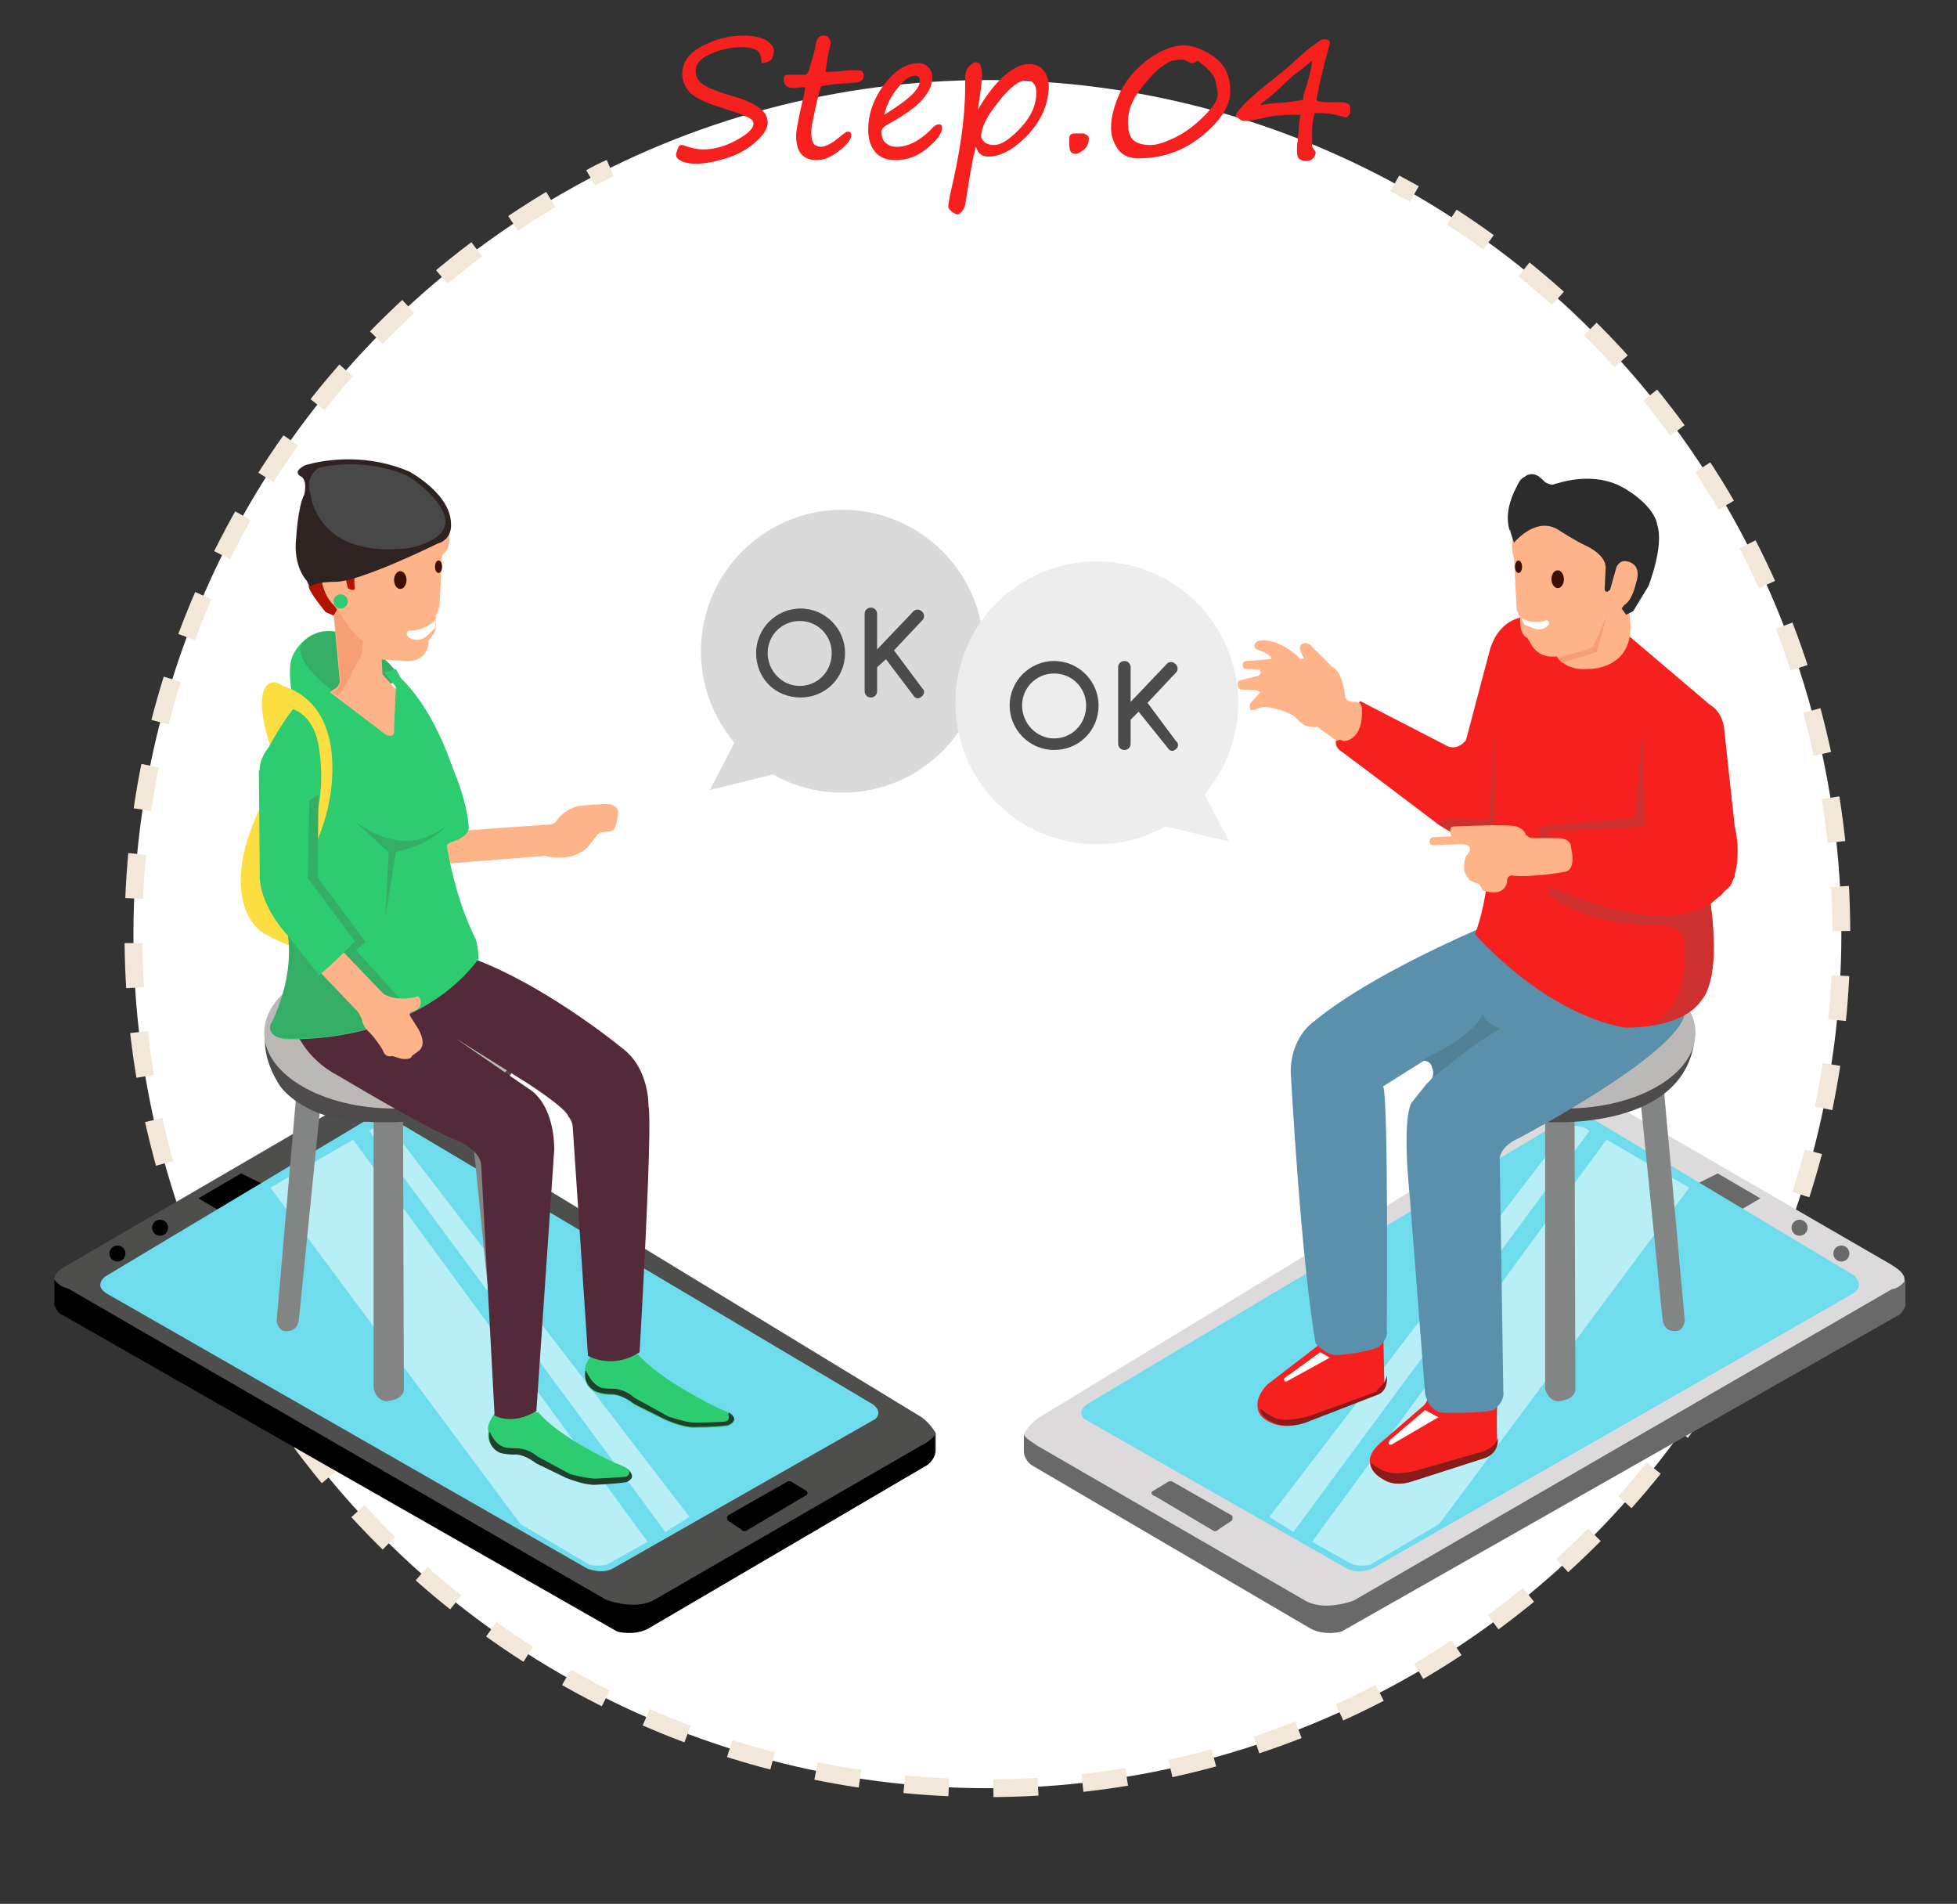 <?xml version="1.0" encoding="utf-8"?>
<!-- Generator: Adobe Illustrator 22.1.0, SVG Export Plug-In . SVG Version: 6.00 Build 0)  -->
<svg version="1.1" id="レイヤー_1" xmlns="http://www.w3.org/2000/svg" xmlns:xlink="http://www.w3.org/1999/xlink" x="0px"
	 y="0px" width="220px" height="214px" viewBox="0 0 220 214" style="enable-background:new 0 0 220 214;" xml:space="preserve">
<rect x="0" y="0" width="220" height="214" fill="#333333" stroke="none"/>
<style type="text/css">
	.st0{fill:#FFFFFF;}
	.st1{fill:none;stroke:#F3E7D9;stroke-width:2;stroke-miterlimit:10;}
	.st2{fill:none;stroke:#F3E7D9;stroke-width:2;stroke-miterlimit:10;stroke-dasharray:5.016,5.016;}
	.st3{enable-background:new    ;}
	.st4{fill:#F6201F;}
	.st5{fill:#DADADA;}
	.st6{fill:#4B4B4B;}
	.st7{fill:#EDEDED;}
	.st8{fill:#4E4F4D;}
	.st9{fill:#6FDCED;}
	.st10{fill:#B8EFF6;}
	.st11{fill:#838484;}
	.st12{fill:#4D4B4C;}
	.st13{fill:#BAB9B5;}
	.st14{fill:#2ECC71;}
	.st15{fill:#213F2D;}
	.st16{fill:#34AD65;}
	.st17{fill:#FFB389;}
	.st18{fill:#B21402;}
	.st19{fill:#2E2320;}
	.st20{fill:#400F04;}
	.st21{fill:#484848;}
	.st22{fill:#F79E75;}
	.st23{fill:#FDDE40;}
	.st24{fill:#54293A;}
	.st25{fill:#FEFEFC;}
	.st26{fill:#DCDADB;}
	.st27{fill:#686968;}
	.st28{fill:#891B1B;}
	.st29{fill:#5A90AC;}
	.st30{fill:#CE3030;}
	.st31{fill:#518196;}
	.st32{fill:#2B2C2B;}
</style>
<circle class="st0" cx="111" cy="105" r="96"/>
<g>
	<g>
		<path class="st1" d="M156.8,20.6c0.7,0.4,1.5,0.8,2.2,1.2"/>
		<path class="st2" d="M163.2,24.4C189.6,41.5,207,71.2,207,105c0,53-43,96-96,96s-96-43-96-96c0-36,19.9-67.4,49.2-83.9"/>
		<path class="st1" d="M66.4,20c0.7-0.4,1.5-0.8,2.2-1.1"/>
	</g>
</g>
<g class="st3">
	<path class="st4" d="M85.6,7.1c0-0.8-0.2-1.3-0.6-1.5c-0.4-0.2-1-0.3-1.6-0.3c-1.3,0-2.5,0.3-3.6,0.8c-1.1,0.5-1.6,1.1-1.6,1.9
		c0,0.5,0.2,1,0.7,1.4s1.5,0.8,3.1,1.3c1.5,0.4,2.7,0.9,3.3,1.4c0.7,0.5,1,1,1,1.7c0,0.7-0.5,1.4-1.4,2.2c-0.9,0.8-2,1.4-3.3,1.8
		c-1.3,0.4-2.4,0.6-3.3,0.6c-0.8,0-1.3-0.1-1.7-0.3c-0.4-0.2-0.6-0.4-0.6-0.7c0-0.2,0.1-0.4,0.2-0.7c0.1-0.3,0.2-0.4,0.4-0.4
		c0.1,0,0.3,0,0.4,0.1c0.7,0.2,1.3,0.4,2,0.4c1.2,0,2.4-0.3,3.7-1c1.3-0.7,2-1.3,2-1.9c0-0.3-0.2-0.5-0.6-0.7
		c-0.4-0.2-1.4-0.6-3-1.1c-2-0.6-3.3-1.3-3.7-1.9c-0.5-0.6-0.7-1.2-0.7-1.9c0-1.3,0.7-2.3,2.2-3.1c1.5-0.8,3-1.2,4.7-1.2
		c1.1,0,1.9,0.2,2.5,0.5c0.6,0.4,0.9,0.8,0.9,1.2c0,0.2-0.1,0.5-0.2,0.9C86.5,6.9,86.1,7.1,85.6,7.1z"/>
	<path class="st4" d="M92.8,8.1C93.4,8.1,94,8,94.6,8c0.6-0.1,1-0.1,1.4-0.1c0.5,0,0.8,0,0.9,0.1s0.2,0.2,0.2,0.5
		c0,0.5-0.4,0.8-1.1,0.8c-0.9,0.1-1.7,0.1-2.5,0.2s-1.2,0.2-1.2,0.2S92,10.6,91.7,12c-0.3,1.4-0.5,2.3-0.5,2.8
		c0,0.7,0.1,1.1,0.3,1.4c0.2,0.2,0.5,0.3,0.8,0.3c0.5,0,1.3-0.4,2.2-1.2c0.4-0.3,0.6-0.5,0.8-0.5c0.3,0,0.4,0.1,0.4,0.4
		c0,0.4-0.4,1-1.3,1.7c-0.9,0.7-1.7,1.1-2.6,1.1c-1.5,0-2.3-0.9-2.3-2.7c0-0.6,0.2-1.6,0.5-3c0.3-1.3,0.5-2.1,0.5-2.4
		c0-0.1-0.1-0.1-0.2-0.1l-1,0.1c-0.8,0-1.2-0.3-1.2-1c0-0.4,0.2-0.5,0.5-0.5h1.9c0.1,0,0.2-0.1,0.3-0.2c0.1-0.1,0.2-0.5,0.4-1.2
		c0.2-0.7,0.4-1.3,0.5-2c0.1-0.7,0.4-1,0.9-1c0.3,0,0.5,0.1,0.6,0.3c0.1,0.2,0.2,0.4,0.2,0.5c0,0.1-0.1,0.5-0.3,1.3L92.8,8.1z"/>
	<path class="st4" d="M105.9,14.4c0,0.6-0.6,1.4-1.7,2.3c-1.1,0.9-2.3,1.3-3.5,1.3c-1,0-1.8-0.3-2.3-0.9s-0.8-1.4-0.8-2.5
		c0-1.8,0.6-3.5,1.8-5.1c1.2-1.6,2.5-2.4,3.9-2.4c0.5,0,0.8,0.2,1.1,0.5c0.3,0.3,0.4,0.7,0.4,1.1c0,1-0.5,1.9-1.4,2.8
		c-0.9,0.9-2.2,1.7-3.8,2.6c-0.3,0.2-0.5,0.4-0.5,0.7c0,0.5,0.1,0.9,0.4,1.2c0.3,0.3,0.7,0.5,1.3,0.5c1.3,0,2.7-0.7,4.1-2.2
		c0.2-0.2,0.4-0.3,0.5-0.3C105.8,13.9,105.9,14.1,105.9,14.4z M99.4,12.9c2.6-1.6,4-2.8,4-3.8c0-0.4-0.2-0.6-0.5-0.6
		c-0.6,0-1.2,0.4-1.9,1.3C100.2,10.7,99.7,11.7,99.4,12.9z"/>
	<path class="st4" d="M109.7,16.5c-0.3,1.1-0.6,2.7-0.9,4.7l-0.3,1.8c0,0.2-0.2,0.5-0.3,0.7c-0.2,0.2-0.4,0.4-0.5,0.4
		c-0.2,0-0.4-0.1-0.7-0.3c-0.2-0.2-0.4-0.4-0.4-0.5c0-0.3,0.1-0.8,0.2-1.4c1.1-4.6,1.7-8.6,1.7-12.1l0-0.8c0-0.7,0.1-1.2,0.4-1.5
		s0.5-0.5,0.9-0.5c0.1,0,0.3,0.1,0.4,0.3s0.2,0.6,0.2,1c0,0.6-0.1,1.3-0.2,2.2c-0.2,1.1-0.2,1.7-0.3,1.9c0.9-1.6,1.9-2.9,2.9-3.8
		c1-0.9,2-1.4,2.9-1.4c0.6,0,1.2,0.2,1.6,0.7c0.4,0.5,0.6,1.1,0.6,1.7c0,2-0.8,3.9-2.3,5.5c-1.6,1.7-3.1,2.5-4.5,2.5
		c-0.4,0-0.7-0.1-0.9-0.3C110.1,17.3,109.9,17,109.7,16.5z M115.5,9c-0.9,0-2,0.8-3.3,2.5c-1.3,1.6-1.9,2.9-1.9,3.8
		c0,0.2,0.1,0.4,0.4,0.7c0.3,0.2,0.6,0.3,1,0.3c0.9,0,1.9-0.7,3.1-2c1.2-1.3,1.7-2.6,1.7-3.9c0-0.5-0.1-0.8-0.3-1
		C116,9.1,115.7,9,115.5,9z"/>
	<path class="st4" d="M121.6,15h0.2c0.1,0,0.2,0.1,0.4,0.2c0.2,0.1,0.2,0.3,0.2,0.4c0,0.4-0.1,0.6-0.2,0.8c-0.1,0.2-0.3,0.4-0.6,0.6
		c-0.3,0.2-0.5,0.3-0.6,0.3c-0.3,0-0.5-0.1-0.6-0.2s-0.2-0.4-0.2-1c0-0.5,0-0.8,0.1-0.9c0.1-0.1,0.2-0.2,0.4-0.2
		C120.9,15,121.2,15,121.6,15z"/>
	<path class="st4" d="M128,17.8c-1,0-1.8-0.3-2.3-1s-0.8-1.5-0.8-2.5c0-1.2,0.4-2.6,1.1-4.1c0.8-1.5,1.9-2.7,3.3-3.7
		c1.5-1,2.7-1.4,3.8-1.4c0.8,0,1.7,0.3,2.6,0.8c0.9,0.5,1.6,1.1,2,1.8c0.4,0.7,0.6,1.5,0.6,2.6c0,1.6-1.1,3.3-3.2,5
		S130.6,17.8,128,17.8z M134.6,6.8c-0.1,0.2-0.4,0.3-0.7,0.3c0,0-0.2-0.1-0.4-0.2c-0.2-0.1-0.4-0.2-0.5-0.2c-0.8,0-1.4,0.1-1.8,0.4
		c-0.4,0.2-1.1,0.7-1.8,1.5s-1.4,1.6-1.9,2.5s-0.7,1.8-0.7,2.7c0,1.1,0.3,1.8,0.8,2.1c0.5,0.3,1.1,0.4,1.7,0.4
		c0.8,0,1.7-0.3,2.9-0.9s2.2-1.4,3.2-2.4c1-1,1.5-1.8,1.5-2.4c0-0.3-0.1-0.8-0.2-1.2c-0.1-0.5-0.2-0.8-0.4-1
		c-0.1-0.2-0.4-0.5-0.7-0.8C135.1,7.2,134.8,6.9,134.6,6.8z"/>
	<path class="st4" d="M150.9,13.1c-0.9-0.3-1.9-0.4-3.1-0.4c-0.2,0.7-0.3,1.4-0.3,2l0,0.4v0.4l0,0.4c0,0.2,0,0.4,0,0.5
		s0.1,0.2,0.2,0.4c0.2,0.2,0.2,0.3,0.2,0.4c0,0.2-0.1,0.4-0.3,0.6c-0.2,0.2-0.4,0.3-0.6,0.3c-0.5,0-0.8-0.1-1-0.3
		c-0.2-0.2-0.2-0.6-0.2-1c0-0.2,0-0.6,0.1-1.1c0-0.5,0.1-0.9,0.1-1.1c0-0.6,0.1-1.2,0.2-1.7c-0.1,0-0.4,0-0.7,0
		c-1.3,0-2.4,0.1-3.2,0.3c-0.9,0.2-1.7,0.4-2.4,0.4c-0.3,0-0.6-0.2-1-0.6c0.3-0.8,1.8-2.2,4.6-4.4c0.9-0.7,1.6-1.3,2.1-1.8
		c0.6-0.5,1.2-1.1,1.9-1.6c0.7-0.5,1.1-0.8,1.2-0.8c0.5,0,0.8,0.1,0.8,0.4c0,0.2-0.2,0.8-0.5,1.9c-0.5,2.1-0.9,3.7-1,4.6
		c0.4,0.2,1.1,0.2,2.2,0.2h0.6c0.4,0,0.6,0.1,0.8,0.2c0.2,0.1,0.2,0.5,0.2,0.9c0,0.1-0.1,0.3-0.2,0.4s-0.2,0.2-0.4,0.2
		C151.2,13.2,151,13.1,150.9,13.1z M147.5,6.8c-0.2,0.2-0.8,0.7-1.6,1.3c-0.7,0.5-1.2,1-1.5,1.3c-0.7,0.7-1.6,1.5-2.7,2.3
		c0,0.1,0.1,0.1,0.2,0.1c0.2-0.1,1.2-0.2,2.7-0.3c0.9-0.1,1.5-0.2,1.9-0.3c0-0.4,0.1-0.8,0.3-1.3C147.3,8.3,147.5,7.2,147.5,6.8z"/>
</g>
<g>
	<g>
		<circle class="st5" cx="94.7" cy="73.2" r="15.9"/>
		<polygon class="st5" points="84.8,79.2 79.8,88.8 89.5,86.4 		"/>
		<g class="st3">
			<path class="st6" d="M85,73.4c0-2.7,2.2-5,5-5c2.8,0,5,2.3,5,5c0,2.8-2.2,5-5,5C87.1,78.4,85,76.2,85,73.4z M86.3,73.4
				c0,2,1.6,3.7,3.6,3.7s3.6-1.6,3.6-3.7c0-2-1.6-3.6-3.6-3.6S86.3,71.4,86.3,73.4z"/>
		</g>
		<g class="st3">
			<path class="st6" d="M103.6,78.3c-0.1,0.1-0.3,0.2-0.4,0.2c-0.2,0-0.4-0.1-0.5-0.3l-3.1-4.1L98.6,75v2.7c0,0.4-0.3,0.7-0.7,0.7
				c-0.4,0-0.7-0.3-0.7-0.7v-8.7c0-0.4,0.3-0.7,0.7-0.7c0.4,0,0.7,0.3,0.7,0.7V73l4-4.2c0.2-0.3,0.7-0.4,1-0.1
				c0.3,0.2,0.4,0.7,0.1,1l-3.2,3.4l3.2,4.3C104,77.6,103.9,78.1,103.6,78.3z"/>
		</g>
	</g>
	<g>
		<circle class="st7" cx="123.3" cy="79" r="15.9"/>
		<polygon class="st7" points="128.5,92.3 138.2,94.6 133.2,85.1 		"/>
		<g class="st3">
			<path class="st6" d="M113.5,79.3c0-2.7,2.2-5,5-5c2.8,0,5,2.3,5,5c0,2.8-2.2,5-5,5C115.7,84.3,113.5,82,113.5,79.3z M114.9,79.3
				c0,2,1.6,3.7,3.6,3.7s3.6-1.6,3.6-3.7c0-2-1.6-3.6-3.6-3.6S114.9,77.3,114.9,79.3z"/>
		</g>
		<g class="st3">
			<path class="st6" d="M132.2,84.2c-0.1,0.1-0.3,0.2-0.4,0.2c-0.2,0-0.4-0.1-0.5-0.3L128,80l-0.9,0.9v2.7c0,0.4-0.3,0.7-0.7,0.7
				c-0.4,0-0.7-0.3-0.7-0.7V75c0-0.4,0.3-0.7,0.7-0.7c0.4,0,0.7,0.3,0.7,0.7v3.9l4-4.2c0.2-0.3,0.7-0.4,1-0.1c0.3,0.2,0.4,0.7,0.1,1
				l-3.2,3.4l3.2,4.3C132.5,83.5,132.5,84,132.2,84.2z"/>
		</g>
	</g>
</g>
<g>
	<path class="st8" d="M6.1,143.8v2.9c0,0,0.4,1,0.9,1.1l62.5,35.5c0,0,1.8,0.5,3.4-0.3l31.4-18.4c0,0,0.9-0.6,0.9-1.6v-1.9
		c0,0-0.6-1.1-1.6-1.8l-59.3-36.1c0,0-2.4-1.1-4.9,0.5L7.6,142.2C7.6,142.2,6.1,142.9,6.1,143.8z"/>
	<circle cx="13.2" cy="140.9" r="0.9"/>
	<circle cx="18" cy="138" r="0.9"/>
	<polygon points="25.4,136.5 22.3,134.7 27.1,131.9 30.4,133.5 	"/>
	<path d="M105.1,161.2v1.9c0,1-0.9,1.6-0.9,1.6l-31.4,18.4c-1.6,0.8-3.4,0.3-3.4,0.3L7,147.8c-0.5-0.1-0.9-1.1-0.9-1.1v-2.9
		c0,0,0.6,0.9,1.5,1l60.5,35c0,0,3.3,1.3,5.5,0l30.1-17.4C103.8,162.4,105.1,161.6,105.1,161.2z"/>
	<path class="st9" d="M12,145.4l54,30.9c0,0,1.6,0.7,2.9,0l29.5-16.8c0,0,0.9-0.7-0.2-1.6L44,125.7c0,0-1.3-0.7-2.3-0.1l-29.9,17.9
		C11.8,143.5,10.5,144.5,12,145.4z"/>
	<path d="M90.4,168.2L84,172c-0.4,0.3-0.7-0.1-0.7-0.1l-1.5-1c-0.2-0.5,0.1-0.6,0.1-0.6l6.5-3.7c0,0,0.4-0.3,0.8,0.1l1.5,0.9
		C90.7,167.6,91,168,90.4,168.2z"/>
	<path class="st10" d="M58.5,171.3l7.8,4.6c0,0,1.6,0.3,2.4-0.3l4.1-2.3l-33.1-45.2l-9.3,5.4L58.5,171.3z"/>
	<path class="st10" d="M74.8,172.2l-33.3-45.1c0,0,1.2-0.9,2.4-0.4l33.6,43.8L74.8,172.2z"/>
</g>
<g>
	<g>
		<path class="st11" d="M33.5,120.8l-2.4,27.7c0,0,0.2,1.1,0.9,1.1c0,0,1.4,0.3,1.6-1.3l2.8-27.8L33.5,120.8z"/>
		<path class="st11" d="M55.2,120.8l2.5,27.7c0,0-0.2,1.1-0.9,1.1c0,0-1.4,0.3-1.6-1.3l-2.8-27.8L55.2,120.8z"/>
		<path class="st11" d="M42,123.4v32.7c0,0,0.3,1.4,1.5,1.4c0,0,1.9-0.1,1.9-1.4L45.3,123L42,123.4z"/>
		<path class="st12" d="M31.5,122.1c0,0,2.7,4,10.1,4c0,0,15.3,1.3,17.1-8.6L30.6,114C30.7,114,28.2,117,31.5,122.1z"/>
		<ellipse class="st13" cx="44.3" cy="116.1" rx="14.6" ry="8.5"/>
	</g>
	<g>
		<path class="st14" d="M71.7,152.3l-3.8-1.4c0,0-2.5,2.1-2.1,3.3c0,0-0.4,1.6,1.2,2.3c0,0,0.7,0.3,1.7,0.3c0,0,1.1-0.2,2.6,1.1
			l3.4,1.7c0,0,1.9,0.9,3.3,0.9c0,0,2.5,0,3.8-0.2c0,0,2.2-0.8-1-2c0,0-6.6-3.1-9.2-6.2"/>
		<path class="st15" d="M82,158.8c1.3,0.9-0.2,1.4-0.2,1.4c-1.3,0.2-3.8,0.2-3.8,0.2c-1.4,0-3.3-0.9-3.3-0.9l-3.4-1.7
			c-1.6-1.2-2.6-1.1-2.6-1.1c-1,0-1.7-0.3-1.7-0.3c-1.5-0.7-1.2-2.3-1.2-2.3h0.1c0,0,0.5,1.4,1.7,1.9c0,0,0.5,0.1,1.2,0.1
			c0,0,1.3-0.1,2.5,1l3.8,2.1c0,0,2,0.7,2.9,0.7c0,0,2.3,0,3.4-0.1c0,0,0.7,0,0.5-0.7V158.8z"/>
		<path class="st14" d="M60.5,158.8l-3.7-1.3c0,0-2.3,2.2-1.9,3.4c0,0-0.3,1.6,1.2,2.3c0,0,0.7,0.3,1.6,0.2c0,0,1.1-0.2,2.5,1
			l3.3,1.6c0,0,1.9,0.8,3.2,0.8c0,0,2.4-0.1,3.6-0.3c0,0,2.1-0.9-1-2c0,0-6.4-2.8-8.9-5.9"/>
		<path class="st15" d="M70.5,165.2c1.3,0.9-0.1,1.4-0.1,1.4c-1.2,0.2-3.6,0.3-3.6,0.3c-1.3,0-3.2-0.8-3.2-0.8l-3.3-1.6
			c-1.6-1.2-2.5-1-2.5-1c-1,0-1.6-0.2-1.6-0.2c-1.5-0.7-1.2-2.3-1.2-2.3h0.1c0,0,0.5,1.4,1.7,1.7c0,0,0.5,0.1,1.2,0.1
			c0,0,1.2-0.1,2.4,0.9l3.7,2c0,0,1.9,0.5,2.8,0.5c0,0,2.2-0.1,3.3-0.2c0,0,0.7,0,0.5-0.7L70.5,165.2z"/>
		<g>
			<path class="st14" d="M33.9,82.3c0,0-2.2-6.5-0.9-8.8c0,0,2.3-4.8,7.5-1.3c0,0,3.5,1.9,4.4,4L33.9,82.3z"/>
			<path class="st16" d="M39.5,79.2l5.5-2.9c-0.9-2.1-4.4-4-4.4-4c-3.3-2.2-5.5-1.2-6.5-0.1C34,72.2,31.9,74.1,39.5,79.2z"/>
		</g>
		<path class="st17" d="M37.5,69.1l0.7,7.5c0,0-0.1,0.7-0.7,0.9l-1.6,1.4l7.8,7.3l1-0.5l-0.1-8.1L43,75.8l-0.2-3.5l-4.9-3.8
			L37.5,69.1z"/>
		<path class="st17" d="M34.8,65.9c0,0,1.1,2.4,2.1,2.9l0.7,0.2l2.7,3.7c0,0,0.9,1.4,1.9,1.4l3.4,0.2c0,0,1.1,0.1,1.7-0.4
			c0,0,0.9-0.5,0.9-1.9l0.5-0.7c0,0,0.4-0.1,0.3-2.1l0.4-1l0.3-5.8c0,0,1.6-1,0.4-3.5l-15.2,5.8L34.8,65.9z"/>
		<path class="st18" d="M36,63.9c0,0,0,2.7,1.5,4.1l0.4,0.5l-0.4,0.7l-0.9-0.4c0,0-1.9-2.3-1.9-2.9l0.2-1.5L36,63.9z"/>
		<path class="st18" d="M38.7,64.4l0.4,1.7c0,0,0.1,0.1,0.4,0.2c0,0,0.4,0.1,0.4-0.2c0,0-0.3-1.9,0.4-2.3L38.7,64.4z"/>
		<path class="st19" d="M34.5,65.3c0,0-1.6-1.6-1.2-4.9c0,0,0.2-3.5,0.9-4.8c0,0,0.4-1.5-0.3-2c0,0-1.2-0.5,0.4-1.3
			c0,0,5.6-1.9,11.7,0.7c0,0,4.7,2.5,4.7,5.9c0,0,0.2,1.7-1.5,2.2c0,0-8.9,4.4-11.6,4.3c0,0-2.1,0-2.7,0.5
			C34.8,65.9,34.6,65.6,34.5,65.3z"/>
		<ellipse class="st20" cx="45" cy="65.2" rx="0.7" ry="1"/>
		<ellipse class="st20" cx="49.3" cy="63.7" rx="0.4" ry="0.7"/>
		<circle class="st14" cx="38.3" cy="67.6" r="0.8"/>
		<path class="st21" d="M49.8,59.6c-0.9,1.5-3.8,2-3.8,2c-10.5,1.3-11.1-6.1-11.1-6.1c-0.7-1.9,0.9-2.9,0.9-2.9s4.4-1.3,9.6,0.7
			c0,0,2.1,1,3.8,3.2C49,56.4,50.7,58,49.8,59.6z"/>
		<path class="st22" d="M38,68.5c0,0,1.5,2.9,2.8,3.5l-0.1,1.5l-2.4,4.4l-0.4,0.3l-0.5-0.4c0,0,0.8-0.4,0.9-1.1l-0.7-7.5L38,68.5z"
			/>
		<path class="st23" d="M32.6,106.3c0,0-2.9-1.1-3.7-2c0,0-4.4-3.7,0.4-13.6l3.3,3.2l0.9,10.4L32.6,106.3z"/>
		<path class="st17" d="M50.1,93.5l11.3-0.8c0,0,0.9,0.1,1.2-0.5c0,0,0.8-1.2,2.4-1.6c0,0,2.8-0.3,3.5-0.2c0,0,1,0.1,1,1
			c0,0-0.1,0.9-0.4,1.7c-0.2,0.4-1,0.4-1,0.4c-0.8,0-1,0.4-1,0.4l-1,1.3c-2,1.9-4.8,1-4.8,1l-12.6,1L50.1,93.5z"/>
		<path class="st23" d="M30.4,83.9c0,0-2.3-6.5,0.2-7.2c0,0,1.6-0.3,2.5,2.6L30.4,83.9z"/>
		<path class="st24" d="M51.3,107.1c9.2,2.8,19,11,19,11c2.7,2.3,2.6,6.2,2.6,6.2c0.5,2.1-1,27.7-1,27.7c-3.1,2-5.8,0.4-5.8,0.4
			l-1.7-25.5c0-0.9-0.5-1.4-0.5-1.4c-0.3-1-4.7-3.8-4.7-3.8l-8-5l8.7,6c2.6,2.2,2.4,6.6,2.4,6.6l-2,29.3c-2.8,1.7-4.7,0.5-4.7,0.5
			L54.1,131c-0.1-1.7-2.5-2.7-2.5-2.7c-3.6-1.4-13.6-7.4-13.6-7.4c-5.2-2.7-5.7-8-5.7-8L51.3,107.1z"/>
		<path class="st14" d="M50.2,94.8c0,0,0.8,5.9,3.3,10.8c0.3,1.1,0.3,2.2,0.3,2.2c-7.5,9.9-21.8,9-21.8,9c-2-0.3-1.5-1.5-1.5-1.5
			s4.7-8.4,0-15.3l-1-11.6c0,0-1.1-2.2,0.7-4.4c0,0,3.1-5.9,5.7-7.1l7.5,5.7c0,0,1.1,0.5,0.9-0.7l0.2-4.7l-1.3-1.6l1.3-0.4
			c0-0.1,3.4,6.6,5.3,8.8c0,0,2.6,4.8,2.9,9C52.7,94.3,50.2,94.8,50.2,94.8"/>
		<path class="st16" d="M43,115.1c-5.8,2-11.1,1.6-11.1,1.6c-2-0.3-1.5-1.5-1.5-1.5s4.7-8.4,0-15.3l11.6,14.3L43,115.1z"/>
		<path class="st23" d="M34.8,96.3C38.7,88.9,37,83,37,83c-1.3-5.7-6.2-6.1-6.2-6.1l0.4,2.5c0,0,4.1-0.4,4.7,5c0,0,1.3,6.9-2.5,11.9
			L34.8,96.3z"/>
		<polygon class="st16" points="35.8,89.3 35.7,98.6 41.1,105.9 40,106.8 45,112.3 43.2,112.1 37.4,106.3 33.5,98.8 34.4,90.2 		"/>
		<path class="st17" d="M34,107.2l6.2,6.5c0,0,0.5,0.7,0.5,1c0,0,0.1,0.5,0.4,0.9c0,0,0.8,0.8,1,1.1c0,0,0.8,1,1,1.5
			c0,0,0.2,0.7,1,0.5l1,0.3c0,0,1.1,0.2,1.2-0.3l0.4-0.3l0.4-0.3c0,0,1.1-0.7-0.3-2.8l-0.7-1.1c0,0-0.2-0.5,0.3-0.5
			c0,0,1-0.3,0.9-1.1c0,0-0.1-0.9-0.7-0.5c0,0-2.1,0.5-3.5-0.4l-7.1-7.4L34,107.2z"/>
		<path class="st14" d="M34.8,88.9l-0.2,9.8l5.3,7.1c0,0-2.3,2.4-4,3.8c-2.7-3.3-3.6-4.5-3.6-4.5s-3.3-3.4-3.1-7.1l-0.1-11.4
			L34.8,88.9z"/>
		<path class="st25" d="M49,69.6c0,0-1,1.3-3.1,1.3c0,0-0.4,0.3,0,0.7c0,0,1.1,0.9,2.3-0.3l0.7-0.7C48.9,70.4,49.1,69.7,49,69.6z"/>
		<path class="st14" d="M52.6,93.2C50.4,80.4,44.8,76,44.8,76l-0.1,6.5l3.9,13.4c0.7,3.1,0.9-0.4,0.9-0.4L52.6,93.2z"/>
		<path class="st16" d="M50.3,92.7C44.7,97.4,39,91.5,39,91.5l4.7,4.3l-0.4,7.4l1.2-7.4C44.5,95.7,48.1,95.2,50.3,92.7z"/>
	</g>
</g>
<g>
	<path class="st26" d="M214.1,143.8v2.9c0,0-0.4,1-0.9,1.1l-62.5,35.5c0,0-1.8,0.5-3.4-0.3L116,164.7c0,0-0.9-0.6-0.9-1.6v-1.9
		c0,0,0.6-1.1,1.6-1.8l59.3-36.1c0,0,2.4-1.1,4.9,0.5l31.8,18.4C212.6,142.2,214.1,142.9,214.1,143.8z"/>
	<circle class="st27" cx="207" cy="140.9" r="0.9"/>
	<circle class="st27" cx="202.3" cy="138" r="0.9"/>
	<polygon class="st27" points="194.8,136.5 197.9,134.7 193.1,131.9 189.9,133.5 	"/>
	<path class="st27" d="M115.1,161.2v1.9c0,1,0.9,1.6,0.9,1.6l31.4,18.4c1.6,0.8,3.4,0.3,3.4,0.3l62.5-35.5c0.5-0.1,0.9-1.1,0.9-1.1
		v-2.9c0,0-0.6,0.9-1.5,1l-60.5,35c0,0-3.3,1.3-5.5,0l-30.1-17.4C116.5,162.4,115.1,161.6,115.1,161.2z"/>
	<path class="st9" d="M208.3,145.4l-54,30.9c0,0-1.6,0.7-2.9,0l-29.5-16.8c0,0-0.9-0.7,0.2-1.6l54.2-32.3c0,0,1.3-0.7,2.3-0.1
		l29.9,17.9C208.5,143.5,209.7,144.5,208.3,145.4z"/>
	<path class="st27" d="M129.9,168.2l6.4,3.8c0.4,0.3,0.7-0.1,0.7-0.1l1.5-1c0.2-0.5-0.1-0.6-0.1-0.6l-6.5-3.7c0,0-0.4-0.3-0.8,0.1
		l-1.5,0.9C129.5,167.6,129.2,168,129.9,168.2z"/>
	<path class="st10" d="M161.8,171.3l-7.8,4.6c0,0-1.6,0.3-2.4-0.3l-4.1-2.3l33.1-45.2l9.3,5.4L161.8,171.3z"/>
	<path class="st10" d="M145.4,172.2l33.3-45.1c0,0-1.2-0.9-2.4-0.4l-33.6,43.8L145.4,172.2z"/>
</g>
<g>
	<g>
		<path class="st11" d="M165.2,120.8l-2.5,27.7c0,0,0.2,1.1,0.9,1.1c0,0,1.4,0.3,1.6-1.3l2.8-27.8L165.2,120.8z"/>
		<path class="st11" d="M186.9,120.8l2.5,27.7c0,0-0.2,1.1-0.9,1.1c0,0-1.4,0.3-1.6-1.3l-2.8-27.8L186.9,120.8z"/>
		<path class="st11" d="M173.7,123.4v32.7c0,0,0.3,1.4,1.5,1.4c0,0,1.9-0.1,1.9-1.4L177,123L173.7,123.4z"/>
		<path class="st12" d="M163.2,122.1c0,0,2.7,4,10.1,4c0,0,15.3,1.3,17.1-8.6l-28.1-3.5C162.4,114,159.9,117,163.2,122.1z"/>
		<ellipse class="st13" cx="176" cy="116.1" rx="14.6" ry="8.5"/>
	</g>
	<g>
		<path class="st4" d="M160.6,155.9c0,0,0.3,1.5-0.8,2.3l-4.4,3.8c0,0-1.6,1.2-1.4,2.4c0,0,0,1.1,1.5,1.9c0,0,1.2,0.9,3.2,0.2
			l8.1-2.6c0,0,1.6-0.4,1.5-2.3c0,0-0.1-2.9,0.1-5.3L160.6,155.9z"/>
		<path class="st28" d="M168.4,161.6c0.1,1.9-1.5,2.3-1.5,2.3l-8.1,2.6c-2.1,0.7-3.2-0.2-3.2-0.2c-1.6-0.8-1.5-1.9-1.5-1.9
			s1.2,1.2,2.9,1.2c0,0,1.2,0,2.2-0.3l7.7-2.2C166.8,163.1,168.2,162.6,168.4,161.6z"/>
		<path class="st4" d="M148.2,149.1l-0.1,2.2l-5.6,4.3c0,0-1.4,1.3-1.1,2.7c0,0,0,1.1,1.7,1.7c0,0,1.4,0.7,3.4-0.1l8-3.1
			c0,0,1.3-0.3,1.1-2.2l-0.1-5.2L148.2,149.1z"/>
		<path class="st28" d="M155.9,154.6c0.2,1.9-1.1,2.2-1.1,2.2l-8,3.1c-2,0.7-3.4,0.1-3.4,0.1c-1.9-0.7-1.7-1.7-1.7-1.7
			s1,1.1,2.5,1.3c0,0,1.7,0,3.2-0.5l7.4-2.7C154.6,156.2,155.7,155.8,155.9,154.6z"/>
		<path class="st29" d="M170.8,102.5c0,0-15.5,6-23.2,12.4c0,0-2.5,1.7-2.5,5.6c0,0,1.1,20.7,2.8,30.5c0,0,0.8,1,2,1.3
			c0.3,0.1,3.5-0.2,5.1-0.9c0,0,1.1-0.9,0.9-1.9c0,0,0.2-25.8-0.4-27.4l4.3-2.7c0,0,1.2-0.9,1.4,0.4c0,0,0.5,0.9-0.8,2l-1.6,2
			c0,0-1.3,0.8-0.3,10.9l1.7,21.9c0,0,0.3,2.1,2.1,2.2c0,0,4.1,0.1,5.6-0.3c0,0,1.3-0.9,1.1-2.1l-0.4-25.9c0,0-0.3-1.5,2.2-2.6
			c0,0,17.9-9.4,18.6-14L170.8,102.5z"/>
		<path class="st4" d="M150.7,84.4c0.2,0.1,10.9,8.2,10.9,8.2s3.8,2.8,5.8,1.5c0.4,0-0.1,7.3-1.6,10.9c0,0,7.6,8.8,16.8,10.5
			c0,0,6.4,0.3,8.7-3.1c0,0,2.1-2,1.1-9.7l-0.1-1.1l2.2-2c0,0,1.5-2.4,0.5-6.8l-1.2-11.1c0,0-0.2-1.7-1.6-2.5l-10-8.5l-9.9-1.4
			c0,0-3.5-0.5-4.8,3.7l-2.7,10.2c0,0-1,1.4-2.4,0.5l-9.5-4.9l-2.6,4.1C150.2,83.1,149.9,83.8,150.7,84.4z"/>
		<polygon class="st30" points="173.2,94.4 173,92.9 183.8,91.9 184.6,82.2 185.4,93.8 		"/>
		<path class="st30" d="M174.2,98.6l-0.1,2c0,0,3.7,3.4,12.1,3.4c0,0,2.6-0.3,3.1,1.6c0,0,1,7.2-3.6,9.6c0,0,5.7-0.4,6.6-5.3
			c0,0,0.9-4.4-0.3-10L174.2,98.6z"/>
		<polygon class="st30" points="168,95.2 168.1,80.9 167.4,92.1 162.5,92 161.6,92.6 164.7,94.2 		"/>
		<path class="st4" d="M174.2,93.5v6.1c0,0,12.2,6,18.1,1.9l1.2-0.9l1.5-2v-5.1l-1.3-11.2l-9-0.1l0.2,10.7L174.2,93.5z"/>
		<path class="st17" d="M163.4,92.9c0,0,6.4-0.3,7.1,0c0,0,0.9,0.3,1,0.9c0,0,0.4,0.4,0.7,0.4h2.7c0,0,1.7-0.1,1.7,1
			c0,0,0.7,2.6-0.7,2.8c0,0-3.9,0.7-6,0.4c0,0-0.5,0-0.5,0.8c0,0-0.2,1.7-2.7,0.9l-0.4-0.7l-1-0.4c0,0-0.7-0.7-0.7-1.3
			c0,0-0.1-1.2,0.4-1.7c0,0,1-1.2-1-1.1l-2.9,0.1c0,0-0.4,0-0.4-0.4c0,0,0-0.5,0.5-0.5l2-0.1C163.1,93.9,162.8,92.9,163.4,92.9z"/>
		<path class="st17" d="M151.1,83.3c0,0,2.2,0,2-3.7c0,0,0-0.8-0.9-0.7c0,0-1,0-1-0.7c0,0-0.2-2.7-1.5-3.3l-2.4-2.4
			c0,0-0.5-0.4-0.9-0.1c0,0-0.7,0.1,0.2,1.6c0,0-0.4,0.3-0.8-0.3c0,0-2-1.9-4.1-1.7c0,0-0.5,0-0.7,0.5c0,0,0,0.4,0.3,0.5
			c0,0,1.2,0.4,1.5,0.8c0,0,0.3,0.3,0,0.3l-2.7,0.2c0,0-0.4,0-0.4,0.5c0,0,0,0.4,0.4,0.4c0,0,1.3,0,1.5,0.1c0,0,0.4,0.5-0.3,0.7
			l-2,0.5c0,0-0.3,0.2-0.1,0.7c0,0,0.1,0.3,0.3,0.3l1.7,0.1c0,0,0.7,0.1,0.3,0.4l-0.8,0.9c0,0-0.4,0.4-0.1,0.9c0,0,0.3,0.1,0.9-0.2
			c0,0,0.5-0.3,1.6,0c0,0,1.6,0.3,2.5,1c0,0,0.9,1,1.3,1c0,0,0.7,0.2,1.2,0.1l2.2,1.6C150.6,83,150.9,83.3,151.1,83.3z"/>
		<path class="st31" d="M161,121.1c2.5-1.7,3.6-3.1,7.7-5.5c0,0-1.6-0.4-2-1.6c-0.3,0.5-0.9,2.3-6.9,5.2c0,0,1.1-0.1,1.2,0.9
			C161.1,120.1,161.2,120.9,161,121.1z"/>
		<path class="st0" d="M148.4,152l-4,2.9c0,0-0.2,0.4,0.2,0.4l4.9-2.7L148.4,152z"/>
		<path class="st0" d="M156.2,161.9l4-3.4l1.5,0.8l-5.3,3.1C156.5,162.3,155.9,162.6,156.2,161.9z"/>
		<g>
			<path class="st17" d="M183.9,57l-13.7,2.5c-0.5,2.2,0,3.2,0,3.2l0.3,5.8l0.4,1c-0.1,2,0.8,2.2,0.8,2.2l0.3,0.5
				c0.4,0.9,1.2,1.3,1.2,1.3c0.7,0.4,1.7,0.3,1.7,0.3l3.4-0.2c1,0,1.3-1,1.3-1l2.7-3.7l0.7-0.2c1-0.7,2.1-3.1,2.1-3.1L183.9,57z"/>
			
				<ellipse transform="matrix(1 -9.885283e-03 9.885283e-03 1 -0.635 1.734)" class="st20" cx="175.1" cy="65.1" rx="0.7" ry="1"/>
			
				<ellipse transform="matrix(1 -9.885283e-03 9.885283e-03 1 -0.621 1.691)" class="st20" cx="170.7" cy="63.7" rx="0.4" ry="0.7"/>
			<path class="st25" d="M171.1,69.5c0,0,1.2,0.8,2.8,0.2c0,0,0.4,0.2,0.2,0.5c0,0-0.7,1-2,0.3l-0.8-0.3
				C171.5,70.2,171,69.7,171.1,69.5z"/>
			<path class="st17" d="M174.1,71.5c0,0,0.4,4,4.3,3.7c0,0,8.4,0.4,3.2-11L174.1,71.5z"/>
			<path class="st32" d="M182.8,55c3.4,2.1,3.5,4,3.5,4c0.8,2.4-1,6.9-1,6.9l-1.7,2.8l-0.8,0.4l-0.5-0.7l0.3-0.4
				c0.9-0.5,1.3-2.4,1.3-2.4c0.8-2.3-1-2.5-1-2.5c-0.9-0.2-1.2,0.7-1.2,0.7l-0.7,2.5l-0.3,0.2c-0.4,0.1-0.3-0.5-0.3-0.5l0.1-2.1
				c0.1-1.6-2.3-2.6-2.3-2.6c-0.9-0.4-2.8-1.6-2.8-1.6c-2.6-1.9-5.2,1.3-5.2,1.3l-0.4-1.2c0,0-0.2-2.8,2.1-4
				C171.8,55.6,178,52,182.8,55z"/>
			<path class="st22" d="M175.5,73.8c0.1-0.1,2.6-0.5,3.6-1.1l1.5-3.4l-1.1,4l-3.9,1.2l-0.5-0.5L175.5,73.8z"/>
			<g>
				<path class="st32" d="M169.7,59.6c-0.5-1.6,0-3.4,0.8-4.9c0.2-0.4,0.4-0.9,0.9-1.1c0.3-0.3,0.9-0.4,1.3-0.2
					c0.3,0.1,0.7,0.5,1,0.8c0.7,0.4,1,0.3,1.7,0.1c0.8-0.1,1.9,0,2.6-0.3c0.4-0.1,1.1-0.2,1.2,0.2s-0.3,0.5-0.7,0.8
					c-2.5,1.3-5.1,2.5-7.7,3.4c-0.3,0.1-0.3,1-0.5,1.2c-0.2,0.2-0.5-0.1-0.2,0.1"/>
			</g>
		</g>
	</g>
</g>
<g id="レイヤー_2_1_">
</g>
</svg>
